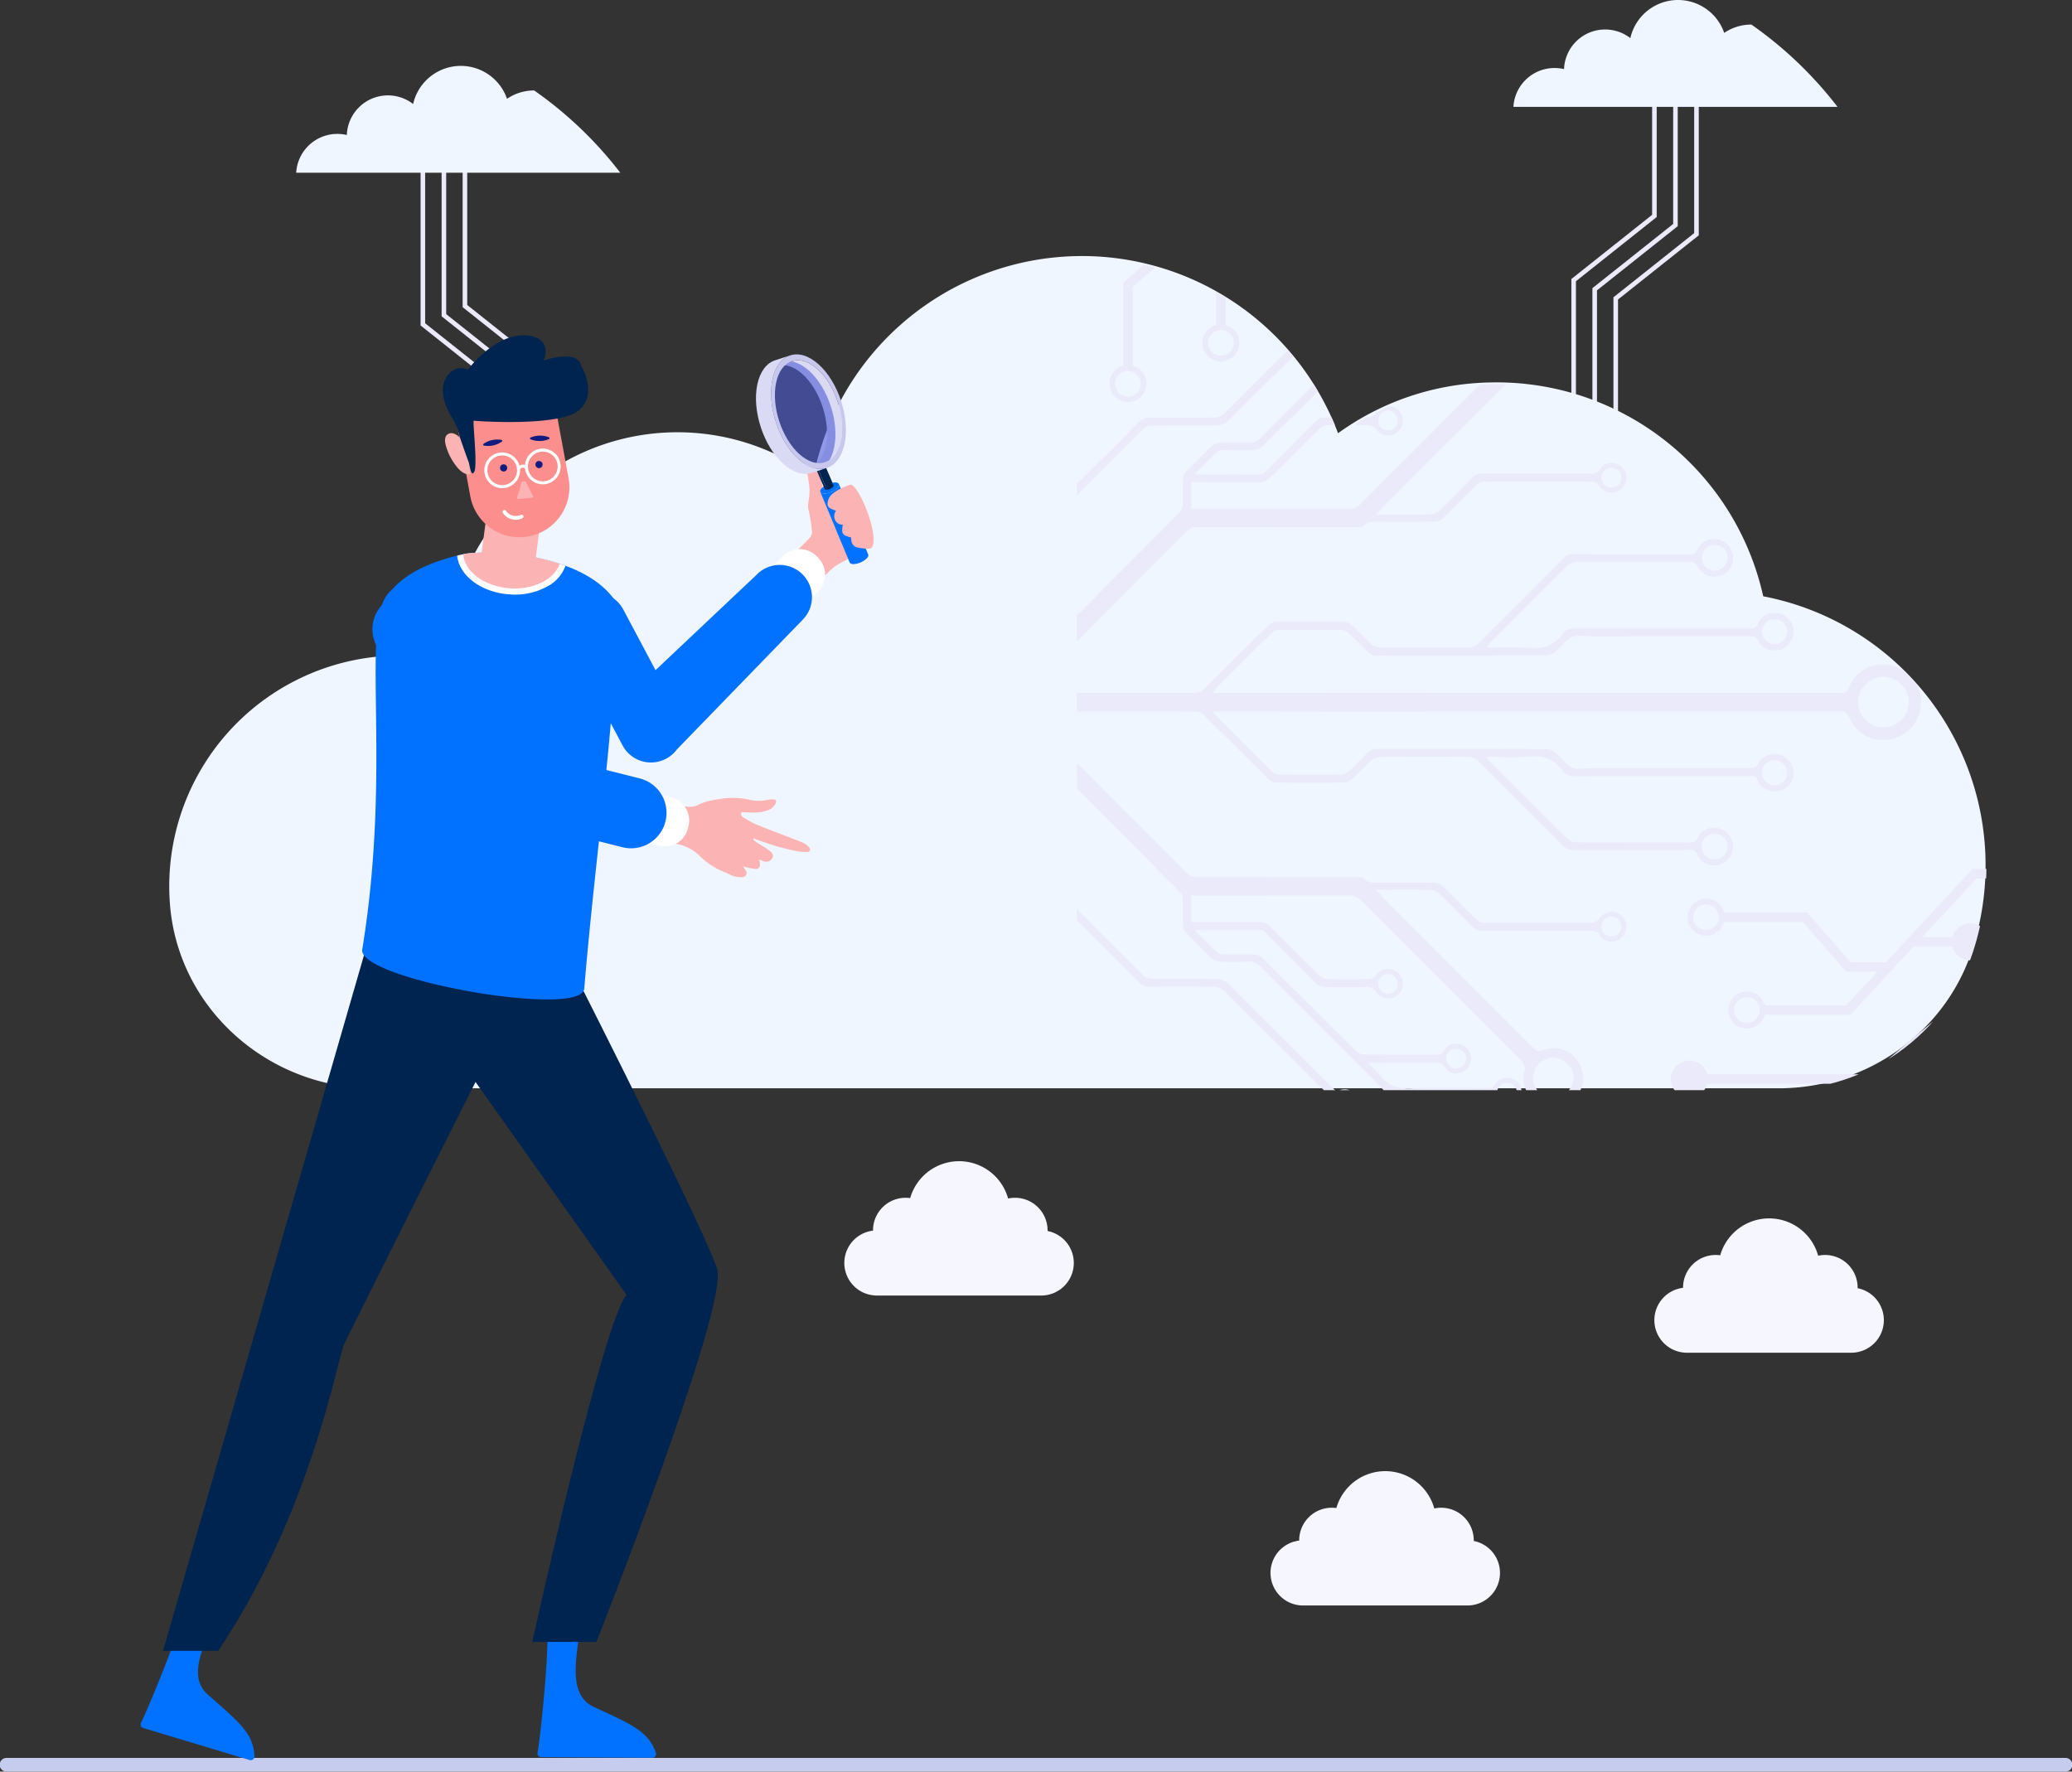<svg xmlns="http://www.w3.org/2000/svg" xmlns:xlink="http://www.w3.org/1999/xlink" width="724.175" height="619.184" viewBox="0 0 724.175 619.184"><rect x="0" y="0" width="724.175" height="619.184" fill="#333333" stroke="none"/><defs><clipPath id="clip-path"><path id="Path_622" data-name="Path 622" d="M2761.613,2390.216a95.431,95.431,0,0,0-77.678-91.329,95.459,95.459,0,0,0-95.879-74.73,93.534,93.534,0,0,0-52.721,17.737A95.212,95.212,0,0,0,2443.516,2180v290.844H2689.3c30.6,0,58.236-19.321,67.688-48.42A95.652,95.652,0,0,0,2761.613,2390.216Z" fill="none"></path></clipPath><linearGradient id="linear-gradient" x1="4.46" y1="3.016" x2="4.463" y2="3.305" gradientUnits="objectBoundingBox"><stop offset="0.004" stop-color="#fcb3b3"></stop><stop offset="1" stop-color="#fc8e8e"></stop></linearGradient><linearGradient id="linear-gradient-2" x1="25.311" y1="-0.992" x2="25.27" y2="-0.319" xlink:href="#linear-gradient"></linearGradient><linearGradient id="linear-gradient-3" x1="113.504" y1="-4.948" x2="114.393" y2="-4.948" xlink:href="#linear-gradient"></linearGradient><linearGradient id="linear-gradient-4" x1="169.198" y1="-10.503" x2="169.198" y2="-10.933" xlink:href="#linear-gradient"></linearGradient></defs><g id="Group_521" data-name="Group 521" transform="translate(-2067.385 -2089.837)"><g id="Group_384" data-name="Group 384"><g id="Group_338" data-name="Group 338"><path id="Path_612" data-name="Path 612" d="M2789.162,2709.021H2069.783a2.4,2.4,0,1,1,0-4.795h719.379a2.4,2.4,0,1,1,0,4.795Z" fill="#c5cced"></path></g><g id="Group_339" data-name="Group 339"><path id="Path_613" data-name="Path 613" d="M2258.906,2300.46h-1.6v-80.833l-28.223-22.431v-50.191h1.6v49.42l28.223,22.431Z" fill="#eaeafa"></path></g><g id="Group_340" data-name="Group 340"><path id="Path_614" data-name="Path 614" d="M2251.555,2300.46h-1.6v-77.635l-28.223-22.431v-53.388h1.6v52.617l28.223,22.431Z" fill="#eaeafa"></path></g><g id="Group_341" data-name="Group 341"><path id="Path_615" data-name="Path 615" d="M2244.2,2300.46h-1.6v-74.438l-28.223-22.431v-56.586h1.6v55.814l28.223,22.431Z" fill="#eaeafa"></path></g><g id="Group_342" data-name="Group 342"><path id="Path_616" data-name="Path 616" d="M2618.187,2256.162h-1.6v-68.815l28.223-22.431V2115.5h1.6v50.191l-28.223,22.431Z" fill="#eaeafa"></path></g><g id="Group_343" data-name="Group 343"><path id="Path_617" data-name="Path 617" d="M2625.539,2256.162h-1.6v-65.618l28.223-22.431V2115.5h1.6v53.388l-28.223,22.431Z" fill="#eaeafa"></path></g><g id="Group_344" data-name="Group 344"><path id="Path_618" data-name="Path 618" d="M2632.891,2256.162h-1.6v-62.42l28.223-22.431V2115.5h1.6v56.586l-28.223,22.43Z" fill="#eaeafa"></path></g><path id="Path_619" data-name="Path 619" d="M2197.937,2470.2h491.071c30.6,0,58.235-19.32,67.688-48.419a95.738,95.738,0,0,0-73.054-123.538,95.459,95.459,0,0,0-95.879-74.73,93.528,93.528,0,0,0-52.721,17.737,95.655,95.655,0,0,0-183.354,15.206,80.474,80.474,0,0,0-128.009,64.166,81.908,81.908,0,0,0-18.688-1.648,80.644,80.644,0,0,0-78.421,82.832q.051,1.851.184,3.679C2129.425,2442.25,2161.076,2470.2,2197.937,2470.2Z" fill="#f0f6ff"></path><g id="Group_346" data-name="Group 346"><g id="Group_345" data-name="Group 345" clip-path="url(#clip-path)"><path id="Path_620" data-name="Path 620" d="M2463.284,2217.645v-27.5L2478.8,2176.6h-5.047l-13.78,12.03v29.015a6.483,6.483,0,1,0,3.309,0Zm-1.679,10.839a4.484,4.484,0,1,1,4.492-4.492A4.472,4.472,0,0,1,2461.6,2228.484Z" fill="#eaeafa"></path><path id="Path_621" data-name="Path 621" d="M2495.736,2203.434V2176.6h-3.309v26.834a6.467,6.467,0,1,0,3.309,0Zm-1.647,10.71a4.484,4.484,0,1,1,4.493-4.492A4.5,4.5,0,0,1,2494.089,2214.144Z" fill="#eaeafa"></path></g></g><g id="Group_348" data-name="Group 348"><g id="Group_347" data-name="Group 347" clip-path="url(#clip-path)"><path id="Path_623" data-name="Path 623" d="M2443.767,2338.476l24.4,0c5.616.012,11.23.016,16.849.043a4.662,4.662,0,0,1,2.971,1.1c7.644,7.492,15.151,15.084,22.777,22.577a4.167,4.167,0,0,0,2.616,1.138q11.871.13,23.728,0a4.616,4.616,0,0,0,2.785-1.209c2.258-2.055,4.3-4.363,6.572-6.406a5.183,5.183,0,0,1,3.143-1.32q15.668-.155,31.371-.02a4.708,4.708,0,0,1,2.955,1.261q15.083,14.919,30.012,29.99a4.085,4.085,0,0,0,3.16,1.328c13.638-.055,27.294-.016,40.932-.071a2.374,2.374,0,0,1,2.582,1.6A6.338,6.338,0,0,0,2668,2392.1a6.564,6.564,0,0,0,.034-12.788,6.417,6.417,0,0,0-7.321,3.4,2.4,2.4,0,0,1-2.462,1.58c-13.4-.031-26.785,0-40.186-.071a4.412,4.412,0,0,1-2.8-1.185q-13.682-13.527-27.227-27.193a8.845,8.845,0,0,1-.967-1.343c.374-.08.492-.151.611-.151,4.6,0,9.222.324,13.775-.1,5.1-.479,9.171.711,12.143,5.015,1.071,1.541,2.6,1.865,4.45,1.865,20.349-.071,40.7-.04,61.026-.056,1.122,0,2.039,0,2.566,1.36,1.019,2.754,3.243,4.062,6.233,3.976a6.594,6.594,0,0,0,6.352-5.5,7.082,7.082,0,0,0-4.212-7.185c-2.955-1.039-6.828.182-8.068,2.936-.7,1.549-1.613,1.628-2.938,1.628q-27.361-.022-54.724-.015c-2.549,0-5.368.648-7.576-.253-2.174-.882-3.618-3.415-5.554-5.043a5.536,5.536,0,0,0-3.142-1.328c-19.821-.067-39.66-.031-59.5-.083a4.347,4.347,0,0,0-3.312,1.474c-2.157,2.209-4.314,4.423-6.573,6.525a3.777,3.777,0,0,1-2.259.968q-10.982.106-22,0a3.934,3.934,0,0,1-2.462-1.035c-6.675-6.552-13.266-13.2-19.889-19.819a12.377,12.377,0,0,1-.911-1.2h7.5c10.747.016,22.264.027,33.529.043v.032H2553a1.066,1.066,0,0,0,.34.024.276.276,0,0,1-.153-.024h12.671v-.063l67.493-.024,77.233-.008a2.641,2.641,0,0,1,2.6,1.182,4.942,4.942,0,0,1,.286.549,16.223,16.223,0,0,0,.9,1.79c.111.2.234.383.351.565.157.245.313.49.481.715a12.252,12.252,0,0,0,10.171,5.17c.208,0,.4-.024.6-.028a10.857,10.857,0,0,0,1.086-.044c.225-.015.448-.039.666-.067.339-.047.67-.106,1-.182a13.229,13.229,0,0,0,0-25.71c-.329-.075-.66-.135-1-.182-.218-.028-.441-.047-.666-.063a9.74,9.74,0,0,0-1.086-.048c-.2,0-.4-.031-.6-.024a12.238,12.238,0,0,0-10.171,5.166c-.168.229-.324.47-.481.715-.117.182-.24.367-.351.561a16.349,16.349,0,0,0-.9,1.8,5.6,5.6,0,0,1-.286.545,2.651,2.651,0,0,1-2.6,1.186l-77.233-.012-67.493-.023v-.064h-12.671a.34.34,0,0,1,.153-.019,1.331,1.331,0,0,0-.34.019h-20.857v.032c-11.265.016-22.782.027-33.529.043h-7.5a12.367,12.367,0,0,1,.911-1.2c6.623-6.619,13.214-13.262,19.889-19.815a3.915,3.915,0,0,1,2.462-1.039q11.007-.107,22,0a3.774,3.774,0,0,1,2.259.968c2.259,2.107,4.416,4.316,6.573,6.525a4.337,4.337,0,0,0,3.312,1.478c19.838-.056,39.677-.016,59.5-.087a5.5,5.5,0,0,0,3.142-1.328c1.936-1.628,3.38-4.157,5.554-5.043,2.208-.9,5.027-.252,7.576-.252q27.361,0,54.724-.016c1.325,0,2.242.083,2.938,1.628,1.24,2.754,5.113,3.975,8.068,2.94a7.085,7.085,0,0,0,4.212-7.184,6.592,6.592,0,0,0-6.352-5.5c-2.99-.087-5.214,1.225-6.233,3.971-.527,1.364-1.444,1.364-2.566,1.364-20.331-.016-40.677.016-61.026-.056-1.851,0-3.379.328-4.45,1.869-2.972,4.3-7.047,5.49-12.143,5.015-4.553-.43-9.173-.1-13.775-.1-.119,0-.237-.071-.611-.154a8.548,8.548,0,0,1,.967-1.34q13.579-13.633,27.227-27.2a4.443,4.443,0,0,1,2.8-1.189c13.4-.067,26.785-.032,40.186-.067a2.4,2.4,0,0,1,2.462,1.58,6.419,6.419,0,0,0,7.321,3.4A6.564,6.564,0,0,0,2668,2278.4a6.337,6.337,0,0,0-7.389,3.612,2.37,2.37,0,0,1-2.582,1.6c-13.638-.047-27.294-.016-40.932-.067a4.084,4.084,0,0,0-3.16,1.328q-14.955,15.027-30.012,29.994a4.723,4.723,0,0,1-2.955,1.257q-15.695.125-31.371-.02a5.206,5.206,0,0,1-3.143-1.319c-2.275-2.04-4.314-4.352-6.572-6.406a4.61,4.61,0,0,0-2.785-1.206q-11.874-.131-23.728,0a4.162,4.162,0,0,0-2.616,1.134c-7.626,7.493-15.133,15.085-22.777,22.577a4.662,4.662,0,0,1-2.971,1.1c-5.619.027-11.233.032-16.849.043h-24.4Zm222.794,42.739a4.5,4.5,0,1,1-4.381,4.537A4.537,4.537,0,0,1,2666.561,2381.215Zm21.01-25.7a4.472,4.472,0,0,1,4.45,4.5,4.416,4.416,0,0,1-4.45,4.26,4.333,4.333,0,0,1-4.314-4.378A4.408,4.408,0,0,1,2687.571,2355.52Zm29.225-20.447a8.546,8.546,0,0,1,.176-1.6c.011-.06.03-.115.043-.17a8.782,8.782,0,0,1,.466-1.455c.035-.079.078-.158.114-.237a8.8,8.8,0,0,1,.653-1.173c.078-.119.165-.241.249-.352a9.787,9.787,0,0,1,.742-.889c.136-.138.277-.273.422-.411a9.726,9.726,0,0,1,.811-.66c.179-.13.362-.253.55-.372a9.536,9.536,0,0,1,.9-.486c.2-.094.4-.181.612-.261a8.2,8.2,0,0,1,1.014-.312c.212-.055.426-.1.643-.138a8.908,8.908,0,0,1,1.081-.107c.149-.008.293-.023.442-.023a8.9,8.9,0,0,1,8.609,7.1l0,.036a8.715,8.715,0,0,1,0,3.386.214.214,0,0,0,0,.032,8.9,8.9,0,0,1-8.609,7.1c-.149,0-.293-.016-.442-.024a8.957,8.957,0,0,1-1.081-.107c-.217-.035-.431-.079-.643-.134a9.85,9.85,0,0,1-1.014-.312c-.209-.083-.412-.17-.612-.261a9.534,9.534,0,0,1-.9-.486c-.188-.123-.371-.245-.55-.376a9.729,9.729,0,0,1-.811-.66c-.145-.134-.286-.268-.422-.415a8.8,8.8,0,0,1-.742-.885c-.084-.118-.171-.229-.249-.348a9.118,9.118,0,0,1-.653-1.177c-.036-.079-.079-.154-.114-.237a8.772,8.772,0,0,1-.466-1.455c-.013-.055-.032-.106-.043-.166a8.588,8.588,0,0,1-.176-1.608c0-.055-.007-.115-.007-.174S2716.794,2335.128,2716.8,2335.073Zm-29.225-28.86a4.42,4.42,0,0,1,4.45,4.264,4.477,4.477,0,0,1-4.45,4.5,4.414,4.414,0,0,1-4.314-4.383A4.337,4.337,0,0,1,2687.571,2306.213Zm-21.112-25.92a4.5,4.5,0,1,1-4.279,4.453A4.565,4.565,0,0,1,2666.459,2280.293Z" fill="#eaeafa"></path><path id="Path_624" data-name="Path 624" d="M2535.626,2470.843a1.857,1.857,0,0,1-2.242-.593q-18.422-18.494-36.926-36.859a5.2,5.2,0,0,0-3.294-1.375c-7.779-.119-15.559-.031-23.337-.119a3.94,3.94,0,0,1-2.565-.865q-11.541-11.364-22.912-22.9a3.878,3.878,0,0,1-.583-.952v4.358c7.192,7.141,14.4,14.275,21.508,21.475a5.25,5.25,0,0,0,4.16,1.7c7.525-.063,15.05-.079,22.573.04a5.006,5.006,0,0,1,3.126,1.268c11.77,11.67,23.456,23.407,35.209,35.077,1.359,1.355,2.226,2.5,2.022,4.667a4.884,4.884,0,0,0,6.726,4.825,5.272,5.272,0,0,0,3.244-6.335A5.21,5.21,0,0,0,2535.626,2470.843Zm1.766,8.358a3.762,3.762,0,0,1-3.567-3.5,3.643,3.643,0,0,1,3.617-3.4,3.292,3.292,0,0,1,3.3,3.446A3.465,3.465,0,0,1,2537.392,2479.2Z" fill="#eaeafa"></path><path id="Path_625" data-name="Path 625" d="M2443.767,2365.692a14.75,14.75,0,0,1,1.161.984q17.5,17.529,34.97,35.108a3.358,3.358,0,0,1,.884,2.107c.1,3.189,0,6.382.086,9.563a3.54,3.54,0,0,0,.881,2.138c3.075,3.178,6.183,6.3,9.377,9.374a3.723,3.723,0,0,0,2.276.952c3.431.1,6.9.155,10.327,0a5.211,5.211,0,0,1,4.313,1.818q16.459,16.563,33,33.034c3.38,3.4,6.828,6.746,10.088,10.259a5.873,5.873,0,0,0,4.808,2.007c10.462-.118,20.924-.071,31.387-.118a2.292,2.292,0,0,1,2.4,1.324,4.682,4.682,0,0,0,5.809,2.327,4.737,4.737,0,0,0,3.617-4.706,4.824,4.824,0,0,0-3.448-5.079,5.008,5.008,0,0,0-5.825,2.036,2.509,2.509,0,0,1-2.633,1.327c-8.934-.035-17.868-.225-26.785.068-4.3.138-7.745-.712-10.428-4.229a60.892,60.892,0,0,0-4.348-4.568c1.053-.067,1.6-.138,2.157-.138,6.827-.048,13.639-.032,20.466-.119,1.784-.032,3.176.087,4.246,1.936,1.206,2.024,4.06,2.431,6.1,1.324a5.15,5.15,0,0,0,2.684-6.062,5.037,5.037,0,0,0-4.009-3.667,4.659,4.659,0,0,0-5.2,2.308,2.838,2.838,0,0,1-2.92,1.478c-8.289-.048-16.577,0-24.867-.083a4.413,4.413,0,0,1-2.818-1.087c-11.058-10.923-22.048-21.909-33.1-32.832a4.011,4.011,0,0,0-2.463-1.02c-3.618-.1-7.269-.015-10.9-.067a3.125,3.125,0,0,1-1.97-.423c-2.633-2.485-5.181-5.1-8.085-8,1.155-.071,1.834-.134,2.514-.134h8.407c.968,0,1.919,0,2.871.015.849.016,1.682.032,2.5-.015h6.709a2.623,2.623,0,0,1,1.326.612c6.131,5.991,12.075,12.176,18.173,18.226a4.582,4.582,0,0,0,2.853,1.118q7.363.155,14.726.016a3.1,3.1,0,0,1,3.21,1.684,5.151,5.151,0,0,0,9.359-3.723,5.213,5.213,0,0,0-4.4-4.209c-2.157-.355-3.754.629-5.129,2.257a3.418,3.418,0,0,1-2.26,1.221q-7.26.177-14.538,0a4.209,4.209,0,0,1-2.616-1.1c-6.047-5.908-12.008-11.922-18.055-17.854a3.86,3.86,0,0,0-1.936-.81v-.151h-19.6v.032h-5.316v-9.326c2.14,0,4.213.016,6.268,0h20.008v-.032q14.445.072,28.89-.02a4.88,4.88,0,0,1,3.822,1.565q28.026,28.08,56.135,56.081a3.706,3.706,0,0,1,1.223,3.96c-1.461,5.876,2.751,11.346,8.288,12.448,6.777,1.36,13.673-5.382,12.077-12.077-1.648-6.943-7.423-10.152-14.217-7.808a2.125,2.125,0,0,1-2.632-.55q-25.071-25.092-50.173-50.153c-1.666-1.648-3.261-3.363-5.265-5.434h2.445c5.554,0,11.091-.071,16.644.048a4.732,4.732,0,0,1,2.973,1.193c3.958,3.8,7.813,7.726,11.652,11.67a4.454,4.454,0,0,0,3.5,1.458c12.621-.055,25.257-.015,37.877-.055a3.306,3.306,0,0,1,3.295,1.636,4.555,4.555,0,0,0,4.789,2.087,5.24,5.24,0,0,0,1.071-10.058,5.578,5.578,0,0,0-6.319,2.3,3.01,3.01,0,0,1-2,1.237q-19.133.107-38.266,0a3.714,3.714,0,0,1-2.293-.984c-4.043-3.92-7.966-7.947-12.042-11.851a4.5,4.5,0,0,0-2.786-1.139c-6.812-.1-13.638-.071-20.467-.035-1.545,0-2.989-.02-4.161-1.312a2.826,2.826,0,0,0-1.885-.609q-16.077-.03-32.169.02v-.04h-25.138a5.4,5.4,0,0,1-3.125-1.762c-12.366-12.433-24.78-24.8-37.146-37.23a4.692,4.692,0,0,0-.888-.605Zm150.354,102.638a3.308,3.308,0,0,1,3.448,3.315,3.458,3.458,0,1,1-6.913.095A3.276,3.276,0,0,1,2594.121,2468.33Zm-17.647-11.975a3.452,3.452,0,0,1-.067,6.9,3.453,3.453,0,1,1,.067-6.9Zm-23.558-26.054a3.42,3.42,0,0,1,3.024,3.723,3.76,3.76,0,0,1-3.686,3.161,3.67,3.67,0,0,1-3.194-3.825A3.333,3.333,0,0,1,2552.916,2430.3Zm57.2,29.161a7.367,7.367,0,0,1,7.219,6.911,7.264,7.264,0,0,1-7.083,7.185,7.064,7.064,0,0,1-7.066-6.959A7.235,7.235,0,0,1,2610.12,2459.462Zm20.45-49.236a3.467,3.467,0,0,1,3.517,3.446,3.422,3.422,0,0,1-3.55,3.45,3.449,3.449,0,0,1,.033-6.9Z" fill="#eaeafa"></path><path id="Path_626" data-name="Path 626" d="M2443.767,2263.315a3.833,3.833,0,0,1,.583-.956q11.388-11.517,22.912-22.9a3.94,3.94,0,0,1,2.565-.865c7.778-.087,15.558,0,23.337-.119a5.178,5.178,0,0,0,3.294-1.375q18.55-18.346,36.926-36.855a1.853,1.853,0,0,1,2.242-.6,5.207,5.207,0,0,0,6.709-3.414,5.274,5.274,0,0,0-3.244-6.335,4.885,4.885,0,0,0-6.726,4.825c.2,2.17-.663,3.312-2.022,4.671-11.753,11.67-23.439,23.4-35.209,35.073a4.981,4.981,0,0,1-3.126,1.272c-7.523.119-15.048.1-22.573.036a5.236,5.236,0,0,0-4.16,1.7c-7.112,7.2-14.316,14.334-21.508,21.479Zm93.625-72.022a3.469,3.469,0,0,1,3.347,3.45,3.3,3.3,0,0,1-3.3,3.45,3.643,3.643,0,0,1-3.617-3.4A3.766,3.766,0,0,1,2537.392,2191.293Z" fill="#eaeafa"></path><path id="Path_627" data-name="Path 627" d="M2508.042,2242.758a5.211,5.211,0,0,1-4.313,1.818c-3.432-.15-6.9-.1-10.327,0a3.736,3.736,0,0,0-2.276.952c-3.194,3.075-6.3,6.2-9.377,9.374a3.542,3.542,0,0,0-.881,2.138c-.086,3.177.015,6.374-.086,9.567a3.356,3.356,0,0,1-.884,2.1q-17.451,17.588-34.97,35.1a13.666,13.666,0,0,1-1.161.988v8.927a4.55,4.55,0,0,0,.888-.6q18.549-18.643,37.146-37.231a5.387,5.387,0,0,1,3.125-1.762h25.138v-.04q16.076.036,32.169.024a2.831,2.831,0,0,0,1.885-.617c1.172-1.288,2.616-1.3,4.161-1.3,6.829.032,13.655.064,20.467-.039a4.514,4.514,0,0,0,2.786-1.135c4.076-3.908,8-7.931,12.042-11.855a3.715,3.715,0,0,1,2.293-.984q19.133-.106,38.266,0a3,3,0,0,1,2,1.241,5.582,5.582,0,0,0,6.319,2.292,5.24,5.24,0,0,0-1.071-10.058,4.552,4.552,0,0,0-4.789,2.091,3.31,3.31,0,0,1-3.295,1.632c-12.62-.039-25.256,0-37.877-.055a4.447,4.447,0,0,0-3.5,1.462c-3.839,3.944-7.694,7.864-11.652,11.67a4.727,4.727,0,0,1-2.973,1.189c-5.553.119-11.09.048-16.644.048h-2.445c2-2.071,3.6-3.786,5.265-5.43q25.069-25.074,50.173-50.157l6.29-3.122a7.207,7.207,0,0,1-6.75-7.086,7.067,7.067,0,0,1,7.066-6.963,7.266,7.266,0,0,1,7.083,7.185,6.79,6.79,0,0,1-1.633,4.007l4.793-2.379c1.6-6.7-5.3-13.433-12.077-12.077-5.537,1.106-9.749,6.576-8.288,12.448a3.706,3.706,0,0,1-1.223,3.96q-28.126,28-56.135,56.081a4.879,4.879,0,0,1-3.822,1.565q-14.445-.107-28.89-.016v-.032h-20.008c-2.055-.023-4.128,0-6.268,0v-9.33h5.316v.036h19.6v-.155a3.827,3.827,0,0,0,1.936-.814c6.047-5.923,12.008-11.942,18.055-17.85a4.233,4.233,0,0,1,2.616-1.1q7.284-.177,14.538,0a3.425,3.425,0,0,1,2.26,1.225c1.375,1.629,2.972,2.613,5.129,2.253a5.207,5.207,0,0,0,4.4-4.209,5.15,5.15,0,0,0-9.359-3.719,3.09,3.09,0,0,1-3.21,1.68q-7.364-.13-14.726.016a4.607,4.607,0,0,0-2.853,1.122c-6.1,6.046-12.042,12.231-18.173,18.226a2.7,2.7,0,0,1-1.326.613h-6.709c-.814-.052-1.647-.036-2.5-.02-.952.02-1.9.02-2.871.02h-8.407c-.68,0-1.359-.068-2.514-.139,2.9-2.9,5.452-5.516,8.085-8a3.122,3.122,0,0,1,1.97-.419c3.635-.055,7.286.031,10.9-.071a4.007,4.007,0,0,0,2.463-1.016c11.056-10.923,22.046-21.913,33.1-32.836a4.411,4.411,0,0,1,2.818-1.087c8.29-.079,16.578-.031,24.867-.079a2.835,2.835,0,0,1,2.92,1.474,4.666,4.666,0,0,0,5.2,2.312,5.054,5.054,0,0,0,4.009-3.667,5.157,5.157,0,0,0-2.684-6.066c-2.038-1.1-4.892-.7-6.1,1.328-1.07,1.849-2.462,1.968-4.246,1.936-6.827-.087-13.639-.071-20.466-.119-.561,0-1.1-.071-2.157-.142a60.892,60.892,0,0,0,4.348-4.568c2.683-3.513,6.131-4.363,10.428-4.229,8.917.293,17.851.1,26.785.072a2.506,2.506,0,0,1,2.633,1.323,5.007,5.007,0,0,0,5.825,2.036,4.818,4.818,0,0,0,3.448-5.074,4.734,4.734,0,0,0-3.617-4.707,4.68,4.68,0,0,0-5.809,2.324,2.3,2.3,0,0,1-2.4,1.327c-10.463-.051-20.925,0-31.387-.118a5.879,5.879,0,0,0-4.808,2c-3.26,3.518-6.708,6.865-10.088,10.263Q2524.535,2226.233,2508.042,2242.758Zm122.5,10.615a3.425,3.425,0,0,1,3.55,3.45,3.466,3.466,0,0,1-3.517,3.446,3.449,3.449,0,0,1-.033-6.9Zm-78.283-20.06a3.753,3.753,0,0,1,3.686,3.157,3.42,3.42,0,0,1-3.024,3.723,3.331,3.331,0,0,1-3.856-3.055A3.667,3.667,0,0,1,2552.254,2233.313Zm24.153-26.07a3.45,3.45,0,0,1,.067,6.9,3.451,3.451,0,1,1-.067-6.9Zm17.646-11.974a3.723,3.723,0,0,1,3.516,3.58,3.458,3.458,0,0,1-6.913-.1A3.718,3.718,0,0,1,2594.053,2195.269Z" fill="#eaeafa"></path><path id="Path_628" data-name="Path 628" d="M2749.341,2445.84l-69.4,58.382h-15.854a6.47,6.47,0,1,1,0-3.316h14.646l18.972-15.962h-33.618a6.473,6.473,0,1,1,0-3.316h37.56l15.468-13.014h-53.028a6.473,6.473,0,1,1,0-3.316h56.971l27.07-22.774H2762.5a6.482,6.482,0,1,1,.726,3.316Z" fill="#eaeafa"></path><path id="Path_629" data-name="Path 629" d="M2773.561,2388.7a6.489,6.489,0,0,0-6.267,4.812h-10.519l-30.166,32.611h-12.453l-15.171-17.377H2669.97a6.483,6.483,0,1,0,0,3.309h27.5l15.187,17.394h10.887l-10.871,11.75h-28.487a6.466,6.466,0,1,0,0,3.309h29.942l22.045-23.836h13.588a6.475,6.475,0,1,0,0-3.325h-10.519l18.976-20.51h9.08a6.478,6.478,0,1,0,6.267-8.137Zm-109.938,26.169a4.484,4.484,0,1,1,4.476-4.492A4.486,4.486,0,0,1,2663.623,2414.87Zm14.34,32.484a4.492,4.492,0,1,1,4.476-4.492A4.5,4.5,0,0,1,2677.963,2447.354Z" fill="#eaeafa"></path><path id="Path_630" data-name="Path 630" d="M2784.064,2493.415a6.473,6.473,0,0,1-12.73,1.658h-11.688L2706.813,2533h-5.98a6.474,6.474,0,1,1,0-3.316h4.915l13.431-9.639v-26.625h3.316v24.245l7.734-5.553v-27.2h3.316v24.823l7.734-5.553v-26.367h3.316v23.987l13.983-10.037h12.756a6.473,6.473,0,0,1,12.73,1.658Z" fill="#eaeafa"></path></g></g><path id="Path_632" data-name="Path 632" d="M2709.6,2127.178a136.681,136.681,0,0,0-30.088-28.752,16.723,16.723,0,0,0-9.5,2.91,17.086,17.086,0,0,0-32.813,1.823,14.374,14.374,0,0,0-23.173,10.833,14.651,14.651,0,0,0-3.33-.386,14.4,14.4,0,0,0-14.366,13.572Z" fill="#f0f6ff"></path><path id="Path_633" data-name="Path 633" d="M2284.178,2150.209a136.636,136.636,0,0,0-30.088-28.752,16.723,16.723,0,0,0-9.5,2.91,17.086,17.086,0,0,0-32.813,1.823,14.374,14.374,0,0,0-23.173,10.832,14.633,14.633,0,0,0-3.33-.386,14.4,14.4,0,0,0-14.366,13.573Z" fill="#f0f6ff"></path><path id="Path_634" data-name="Path 634" d="M2132.885,2647.692l11.151,3.357c-1.517,8.131-13.116,23.08-3.99,31.081,11.171,9.793,15.839,13.526,16.288,21.473a1.325,1.325,0,0,1-1.686,1.369l-37.19-11.2a1.276,1.276,0,0,1-.778-1.824C2118.488,2688.568,2132.609,2654.816,2132.885,2647.692Z" fill="#0072ff"></path><path id="Path_635" data-name="Path 635" d="M2258.313,2655.382l11.645.069c.843,8.228-6.06,25.845,4.955,30.942,13.483,6.237,19.015,8.5,21.691,16a1.324,1.324,0,0,1-1.229,1.789l-38.839-.232a1.278,1.278,0,0,1-1.263-1.531C2256.053,2698.66,2260.061,2662.294,2258.313,2655.382Z" fill="#0072ff"></path><path id="Path_636" data-name="Path 636" d="M2124.357,2666.795l70.628-244.431,75.614,12.392s43.248,85.382,47.418,98.52-42.169,130.413-42.169,130.413l-22.434.005s24.675-111.884,32.941-121.309l-52.769-74.4s-43.5,86.348-45.936,91.733c-2.394,5.294-11.609,58.914-44.01,107.081Z" fill="#002450"></path><g id="Group_383" data-name="Group 383"><g id="Group_365" data-name="Group 365"><g id="Group_363" data-name="Group 363"><path id="Path_637" data-name="Path 637" d="M2366.151,2271.131a51.838,51.838,0,0,0-3.721-11.1l-.077.036a15.854,15.854,0,0,0-4.723,3.27,7.089,7.089,0,0,1-1.662.937,15.7,15.7,0,0,1-.948-3.063,14.753,14.753,0,0,0-2.067-6.652,6.639,6.639,0,0,0-3.144-2.761,1.334,1.334,0,0,0-1.654.248,1.281,1.281,0,0,0,.062,1.593,6.434,6.434,0,0,0,.726,1.072c.992.938.852,2.21,1.057,3.372a19.12,19.12,0,0,1-.113,7.362,8.321,8.321,0,0,0,.291,3.51,55.9,55.9,0,0,1,1.02,6.887,3.162,3.162,0,0,1-.906,2.07,199.016,199.016,0,0,1-15.758,14.714c-.662.58-1.295,1.2-1.947,1.8l10.7,11.547c.51-.548,1.065-1.1,1.563-1.691,1.273-1.522,2.521-3.065,3.779-4.6,1.689-2.062,3.473-4.055,5.04-6.206a29.087,29.087,0,0,1,5.458-5.617,10.521,10.521,0,0,1,2.221-1.334,30.011,30.011,0,0,0,6.382-4.349c.567-.459,1.109-.948,1.665-1.421A59.544,59.544,0,0,1,2366.151,2271.131Z" fill="#fcb3b3"></path><g id="Group_362" data-name="Group 362"><g id="Group_352" data-name="Group 352"><g id="Group_351" data-name="Group 351" style="isolation: isolate"><g id="Group_349" data-name="Group 349"><path id="Path_638" data-name="Path 638" d="M2365.988,2286.97a7.269,7.269,0,0,0,4.483-2.151c.383-.462.489-.869.359-1.177l-10.235-24.63a1.206,1.206,0,0,1-.359,1.177,7.3,7.3,0,0,1-4.483,2.151c-.9.066-1.472-.152-1.643-.547l10.239,24.626C2364.515,2286.819,2365.092,2287.039,2365.988,2286.97Z" fill="#0072ff"></path></g><g id="Group_350" data-name="Group 350"><path id="Path_639" data-name="Path 639" d="M2355.751,2262.34a7.277,7.277,0,0,0,4.484-2.153c.878-1.067.3-1.842-1.291-1.725a7.265,7.265,0,0,0-4.473,2.148C2353.589,2261.681,2354.165,2262.456,2355.751,2262.34Z" fill="#0072ff"></path></g></g></g><g id="Group_357" data-name="Group 357"><g id="Group_356" data-name="Group 356" style="isolation: isolate"><g id="Group_353" data-name="Group 353"><path id="Path_640" data-name="Path 640" d="M2352.229,2252.841l3.389,7.9c.082.189.356.294.784.262l-3.389-7.9C2352.585,2253.135,2352.311,2253.03,2352.229,2252.841Z" fill="#002450"></path></g><g id="Group_354" data-name="Group 354"><path id="Path_641" data-name="Path 641" d="M2358.713,2259.416l-3.388-7.9c.062.145.011.34-.171.561a3.477,3.477,0,0,1-2.141,1.028l3.389,7.9a3.463,3.463,0,0,0,2.14-1.028C2358.724,2259.755,2358.776,2259.561,2358.713,2259.416Z" fill="#002450"></path></g><g id="Group_355" data-name="Group 355"><path id="Path_642" data-name="Path 642" d="M2353.013,2253.1a3.477,3.477,0,0,0,2.141-1.028c.419-.51.144-.88-.616-.824a3.47,3.47,0,0,0-2.136,1.026C2351.98,2252.789,2352.256,2253.159,2353.013,2253.1Z" fill="#c5d4dd"></path></g></g></g><g id="Group_358" data-name="Group 358"><path id="Path_643" data-name="Path 643" d="M2350.436,2253.111l5.287-1.718c2.637-.865,4.71-3.466,5.574-7.6,1.718-8.225-1.966-19.435-8.217-24.989-3.1-2.761-6.261-3.614-8.87-2.766l-5.283,1.722c2.6-.848,5.766,0,8.866,2.763,6.255,5.557,9.935,16.763,8.218,24.988C2355.146,2249.645,2353.077,2252.25,2350.436,2253.111Z" fill="#dadaf5"></path></g><g id="Group_359" data-name="Group 359" opacity="0.6"><path id="Path_644" data-name="Path 644" d="M2343.342,2251.486c6.731,5.991,13.722,3.645,15.58-5.224s-2.126-20.958-8.865-26.941-13.729-3.652-15.573,5.216S2336.6,2245.488,2343.342,2251.486Z" fill="#4f5cd3"></path></g><g id="Group_360" data-name="Group 360"><path id="Path_645" data-name="Path 645" d="M2341.214,2252.029c3.452,3.073,6.968,4.02,9.868,3.074l5.287-1.718c-2.9.946-6.42-.005-9.872-3.078-6.95-6.179-11.051-18.656-9.14-27.8.958-4.6,3.262-7.5,6.2-8.46l-5.283,1.722c-2.937.956-5.242,3.856-6.206,8.461C2330.156,2233.374,2334.26,2245.846,2341.214,2252.029Z" fill="#dadaf5"></path></g><g id="Group_361" data-name="Group 361"><path id="Path_646" data-name="Path 646" d="M2353.432,2217.117c6.954,6.183,11.054,18.652,9.141,27.806s-9.121,11.569-16.076,5.385-11.053-18.655-9.142-27.805S2346.48,2210.937,2353.432,2217.117Zm7.864,26.671c1.719-8.226-1.966-19.434-8.215-24.99s-12.727-3.383-14.446,4.843,1.967,19.429,8.214,24.983,12.73,3.386,14.447-4.836" fill="#c8c8ee"></path></g></g><path id="Path_647" data-name="Path 647" d="M2356.681,2265.361a4.658,4.658,0,0,1,1.4-2.733,16.013,16.013,0,0,1,4.2-2.51,17.55,17.55,0,0,1,2.394-.911c3.25.509,10.625,19.221,7.106,22.295-.265.037-.53.077-.794.114a5.271,5.271,0,0,1-1.275-.07,19.568,19.568,0,0,1-2.371-.3,2.723,2.723,0,0,1-2.407-2.7c-.047-.3-.079-.595-.115-.875-3.1-.794-3.39-1.238-2.878-4.49a2.721,2.721,0,0,1-2.723-1.657,3.211,3.211,0,0,1,.37-3.2,14.539,14.539,0,0,1-2.1-.869A1.79,1.79,0,0,1,2356.681,2265.361Z" fill="#fcb3b3"></path></g><path id="Path_648" data-name="Path 648" d="M2353.306,2296.488l-10.406,10.269a8.266,8.266,0,0,1-11.684-.076l-.6-.61a8.253,8.253,0,0,1,.09-11.672l10.406-10.269a8.248,8.248,0,0,1,11.659.077l.6.61A8.263,8.263,0,0,1,2353.306,2296.488Z" fill="#fff"></path><g id="Group_364" data-name="Group 364"><path id="Path_649" data-name="Path 649" d="M2348.05,2306.311l-44.1,45.462a11.263,11.263,0,0,1-9.882,4.518c-.111-.012-.224-.008-.335-.019a11.24,11.24,0,0,1-8.762-5.925l-19.632-36.941a11.255,11.255,0,1,1,19.876-10.568l11.278,21.221,35.28-33.293a11.254,11.254,0,1,1,16.279,15.545Z" fill="#0072ff"></path></g></g><g id="Group_366" data-name="Group 366"><path id="Path_650" data-name="Path 650" d="M2271.578,2435.5c-1.7,10.329-79.3-3.5-77.585-13.831,10.878-66.423-1.415-115.666,9.988-125.357,1.268-1.078,5.8-8.02,23.171-12.282.687-.171,1.4-.338,2.13-.489.239-.056.491-.11.744-.164.53-.075,1.014-.128,1.526-.177.043,0,.118-.014.16-.008a78.586,78.586,0,0,1,9.234-.218,76.594,76.594,0,0,1,7.691.652c.341.044.682.088,1.021.147.668.086,1.332.2,2.011.319.536.1,1.076.168,1.648.329a64.052,64.052,0,0,1,7.278,1.711c.793.233,1.6.482,2.389.744q1.02.327,2.034.7c6.967,2.552,13.387,6.421,17.361,12.211C2284.372,2327.891,2275.576,2386.723,2271.578,2435.5Z" fill="#0072ff"></path></g><g id="Group_382" data-name="Group 382"><g id="Group_367" data-name="Group 367"><path id="Path_651" data-name="Path 651" d="M2265.018,2287.577a13.218,13.218,0,0,1-6.156,7.121,23.386,23.386,0,0,1-13.594,2.859c-.473-.032-.958-.081-1.427-.142-9.181-1.192-15.972-6.77-16.689-13.381.687-.171,1.4-.338,2.13-.489.239-.056.491-.11.744-.164.53-.075,1.014-.128,1.526-.177.043,0,.118-.014.16-.008a78.586,78.586,0,0,1,9.234-.218c2.887.245,5.818.495,8.712.8.668.086,1.332.2,2.011.319.536.1,1.076.168,1.648.329a64.052,64.052,0,0,1,7.278,1.711c.793.233,1.6.482,2.389.744Q2264,2287.207,2265.018,2287.577Z" fill="#fff"></path><path id="Path_652" data-name="Path 652" d="M2262.984,2286.88c-1.853,5.482-9.156,9.187-17.555,8.545-8.787-.664-15.672-5.85-16.147-11.88.239-.056.491-.11.744-.164.53-.075,1.014-.128,1.526-.177.043,0,.118-.014.16-.008q2-.175,4.017-.216l4.157-32.02a9.495,9.495,0,1,1,18.831,2.445l-4.059,31.267c1.958.384,3.947.873,5.937,1.464C2261.388,2286.369,2262.194,2286.618,2262.984,2286.88Z" fill="url(#linear-gradient)"></path></g><g id="Group_381" data-name="Group 381"><g id="Group_369" data-name="Group 369"><path id="Path_653" data-name="Path 653" d="M2261.833,2233.82l4.246,23.025a17.461,17.461,0,1,1-34.342,6.333l-4.246-23.026a17.46,17.46,0,0,1,34.342-6.332Z" fill="url(#linear-gradient-2)"></path><path id="Path_654" data-name="Path 654" d="M2231.831,2255.521c-1.7.426-3.333-.835-4.477-2.165a20.352,20.352,0,0,1-4.2-8.011c-.316-1.215-.447-2.768.532-3.6a2.27,2.27,0,0,1,2.153-.412,4.964,4.964,0,0,1,1.955,1.16,9.589,9.589,0,0,1,3,5.7Z" fill="url(#linear-gradient-3)"></path><g id="Group_368" data-name="Group 368"><path id="Path_655" data-name="Path 655" d="M2269.516,2233.408c-7.128,5.62-36.006,3.611-36.516,3.443-.047,0-.095.139-.1.372-.095,2.37,1.346,15.382.254,17.462-1.187,2.266-1.531-2.457-2.054-3.6-.5-1.144-3-8.448-3-8.448a20.911,20.911,0,0,0-2.42-6.281c-1.806-2.878-5.407-9.637-2.331-14.6,3.053-4.967,7.609-2.779,7.609-2.779s9.013-12.178,19.612-11.925,6.834,8.792,6.834,8.792,5.181-1.851,9.058-1.32c1.951.23,3.546,1.084,4.013,3.041C2270.477,2217.561,2276.644,2227.765,2269.516,2233.408Z" fill="#002450"></path></g></g><g id="Group_380" data-name="Group 380"><g id="Group_370" data-name="Group 370"><path id="Path_656" data-name="Path 656" d="M2259.148,2243.335a8.446,8.446,0,0,1-6.228.076c-.406-.168-.409-.522-.007-.7a8.5,8.5,0,0,1,6.225-.077C2259.547,2242.8,2259.551,2243.158,2259.148,2243.335Z" fill="#121c7c"></path></g><g id="Group_371" data-name="Group 371"><path id="Path_657" data-name="Path 657" d="M2242.7,2244.25a8.433,8.433,0,0,1-6.09,1.333c-.431-.079-.5-.43-.144-.69a8.484,8.484,0,0,1,6.077-1.33C2242.977,2243.641,2243.063,2243.991,2242.7,2244.25Z" fill="#121c7c"></path></g><g id="Group_378" data-name="Group 378"><g id="Group_372" data-name="Group 372"><path id="Path_658" data-name="Path 658" d="M2248.052,2271.5a5.475,5.475,0,0,1-4.908-2.384.66.66,0,0,1,1.1-.733,4.1,4.1,0,0,0,5.135,1.4.66.66,0,1,1,.546,1.2A5.8,5.8,0,0,1,2248.052,2271.5Z" fill="#fff"></path></g><g id="Group_373" data-name="Group 373"><path id="Path_659" data-name="Path 659" d="M2244.654,2253.251a1.255,1.255,0,1,1-1.367-1.13A1.254,1.254,0,0,1,2244.654,2253.251Z" fill="#121c7c"></path></g><g id="Group_374" data-name="Group 374"><path id="Path_660" data-name="Path 660" d="M2257.024,2252.08a1.254,1.254,0,1,1-1.367-1.13A1.254,1.254,0,0,1,2257.024,2252.08Z" fill="#121c7c"></path></g><g id="Group_375" data-name="Group 375"><path id="Path_661" data-name="Path 661" d="M2257.687,2259.081a6.245,6.245,0,1,1,5.629-6.805A6.253,6.253,0,0,1,2257.687,2259.081Zm-1.078-11.383a5.189,5.189,0,1,0,5.655,4.677A5.2,5.2,0,0,0,2256.609,2247.7Z" fill="#fff"></path></g><g id="Group_376" data-name="Group 376"><path id="Path_662" data-name="Path 662" d="M2243.5,2260.424a6.245,6.245,0,1,1,5.628-6.805A6.252,6.252,0,0,1,2243.5,2260.424Zm-1.077-11.383a5.189,5.189,0,1,0,5.654,4.677A5.194,5.194,0,0,0,2242.426,2249.041Z" fill="#fff"></path></g><g id="Group_377" data-name="Group 377"><path id="Path_663" data-name="Path 663" d="M2248.858,2254.041l-.77-.722a2.883,2.883,0,0,1,2.082-1.11,2.22,2.22,0,0,1,1.631.842l-.788.7a1.2,1.2,0,0,0-.856-.49A1.983,1.983,0,0,0,2248.858,2254.041Z" fill="#fff"></path></g></g><g id="Group_379" data-name="Group 379"><path id="Path_664" data-name="Path 664" d="M2253.366,2263.782l-4.808.456a.454.454,0,0,1-.466-.621,27.781,27.781,0,0,0,1.453-5.093.428.428,0,0,1,.4-.364l.913-.086a.45.45,0,0,1,.47.282,26.955,26.955,0,0,0,2.383,4.73A.457.457,0,0,1,2253.366,2263.782Z" fill="url(#linear-gradient-4)"></path></g></g></g></g></g><path id="Path_665" data-name="Path 665" d="M2332.688,2390.237a6.383,6.383,0,0,1,.345,1.946c-.152,1.043-.789,1.457-1.861,1.324s-2.132-.392-3.2-.6c-.241-.048-.474-.131-.89-.248.384.563.693.954.936,1.382a1.488,1.488,0,0,1-1.118,2.368,8.082,8.082,0,0,1-4.325-.873c-.61-.25-1.178-.6-1.8-.827a25.439,25.439,0,0,1-9.112-6,15.494,15.494,0,0,0-8.061-3.956,16.089,16.089,0,0,0-2.222-.2c-2.852-.176-5.7-.342-8.557-.517-.077,0-.151-.072-.295-.144.08-.261.147-.527.242-.784,1.493-4.058,3-8.11,4.473-12.174.221-.612.443-.71,1.117-.579,2.471.479,4.967.831,7.455,1.216.592.092,1.2.109,1.787.2a6.975,6.975,0,0,0,4.193-.813c2.544-1.252,5.341-1.575,8.1-2.008a27.167,27.167,0,0,1,9.365.378,14.163,14.163,0,0,0,6.5.037,6.98,6.98,0,0,1,2.047-.118.815.815,0,0,1,.749,1.226,4.766,4.766,0,0,1-3.014,2.6c-2.5.939-5.1.768-7.694.667l-1.225-.048a1.2,1.2,0,0,0,.466,1.766,40.145,40.145,0,0,0,4.984,2.7c5.256,2.117,10.585,4.053,15.85,6.15a6.425,6.425,0,0,1,2.322,1.773.864.864,0,0,1-.651,1.493,15.071,15.071,0,0,1-3.641-.252c-2.192-.43-4.367-.962-6.521-1.552-1.856-.509-3.677-1.143-5.5-1.752-1.037-.345-2.054-.751-3.246-1.19.066.324.043.558.143.64a17.091,17.091,0,0,0,1.5,1.109,39.431,39.431,0,0,1,4.225,2.749c1.568,1.336,1.025,2.7-.268,3.419a2.671,2.671,0,0,1-2.4-.055C2333.479,2390.51,2333.045,2390.369,2332.688,2390.237Z" fill="#fcb3b3"></path><path id="Path_666" data-name="Path 666" d="M2287.711,2365.116l14.216,3.412a8.266,8.266,0,0,1,6.106,9.962l-.2.833a8.252,8.252,0,0,1-9.958,6.088L2283.659,2382a8.248,8.248,0,0,1-6.093-9.941l.2-.833A8.263,8.263,0,0,1,2287.711,2365.116Z" fill="#fff"></path><path id="Path_667" data-name="Path 667" d="M2293.032,2385.225a12.4,12.4,0,0,0-2.057-23.329l-43.791-11.013-26.272-46.91a12.4,12.4,0,1,0-21.631,12.115l28.882,51.571a12.4,12.4,0,0,0,7.792,5.964l48.971,12.318A12.352,12.352,0,0,0,2293.032,2385.225Z" fill="#0072ff"></path><path id="Path_668" data-name="Path 668" d="M2442.685,2531.238a11.383,11.383,0,0,1-11.388,11.388h-57.412a11.383,11.383,0,0,1-1.376-22.685v-.092a11.387,11.387,0,0,1,11.388-11.388,11.883,11.883,0,0,1,1.6.112,17.776,17.776,0,0,1,34.227.143,11.674,11.674,0,0,1,2.406-.255,11.387,11.387,0,0,1,11.388,11.388v.224A11.379,11.379,0,0,1,2442.685,2531.238Z" fill="#f6f6fe"></path><path id="Path_669" data-name="Path 669" d="M2591.637,2639.566a11.383,11.383,0,0,1-11.389,11.389h-57.411a11.383,11.383,0,0,1-1.377-22.685v-.092a11.388,11.388,0,0,1,11.389-11.389,11.735,11.735,0,0,1,1.6.113,17.775,17.775,0,0,1,34.226.142,11.7,11.7,0,0,1,2.407-.255,11.387,11.387,0,0,1,11.388,11.389v.224A11.379,11.379,0,0,1,2591.637,2639.566Z" fill="#f6f6fe"></path><path id="Path_670" data-name="Path 670" d="M2725.8,2551.227a11.383,11.383,0,0,1-11.389,11.388H2657a11.383,11.383,0,0,1-1.376-22.685v-.091a11.388,11.388,0,0,1,11.389-11.389,11.88,11.88,0,0,1,1.6.112,17.776,17.776,0,0,1,34.227.143,11.674,11.674,0,0,1,2.406-.255,11.388,11.388,0,0,1,11.389,11.389v.224A11.379,11.379,0,0,1,2725.8,2551.227Z" fill="#f6f6fe"></path></g></g></svg>